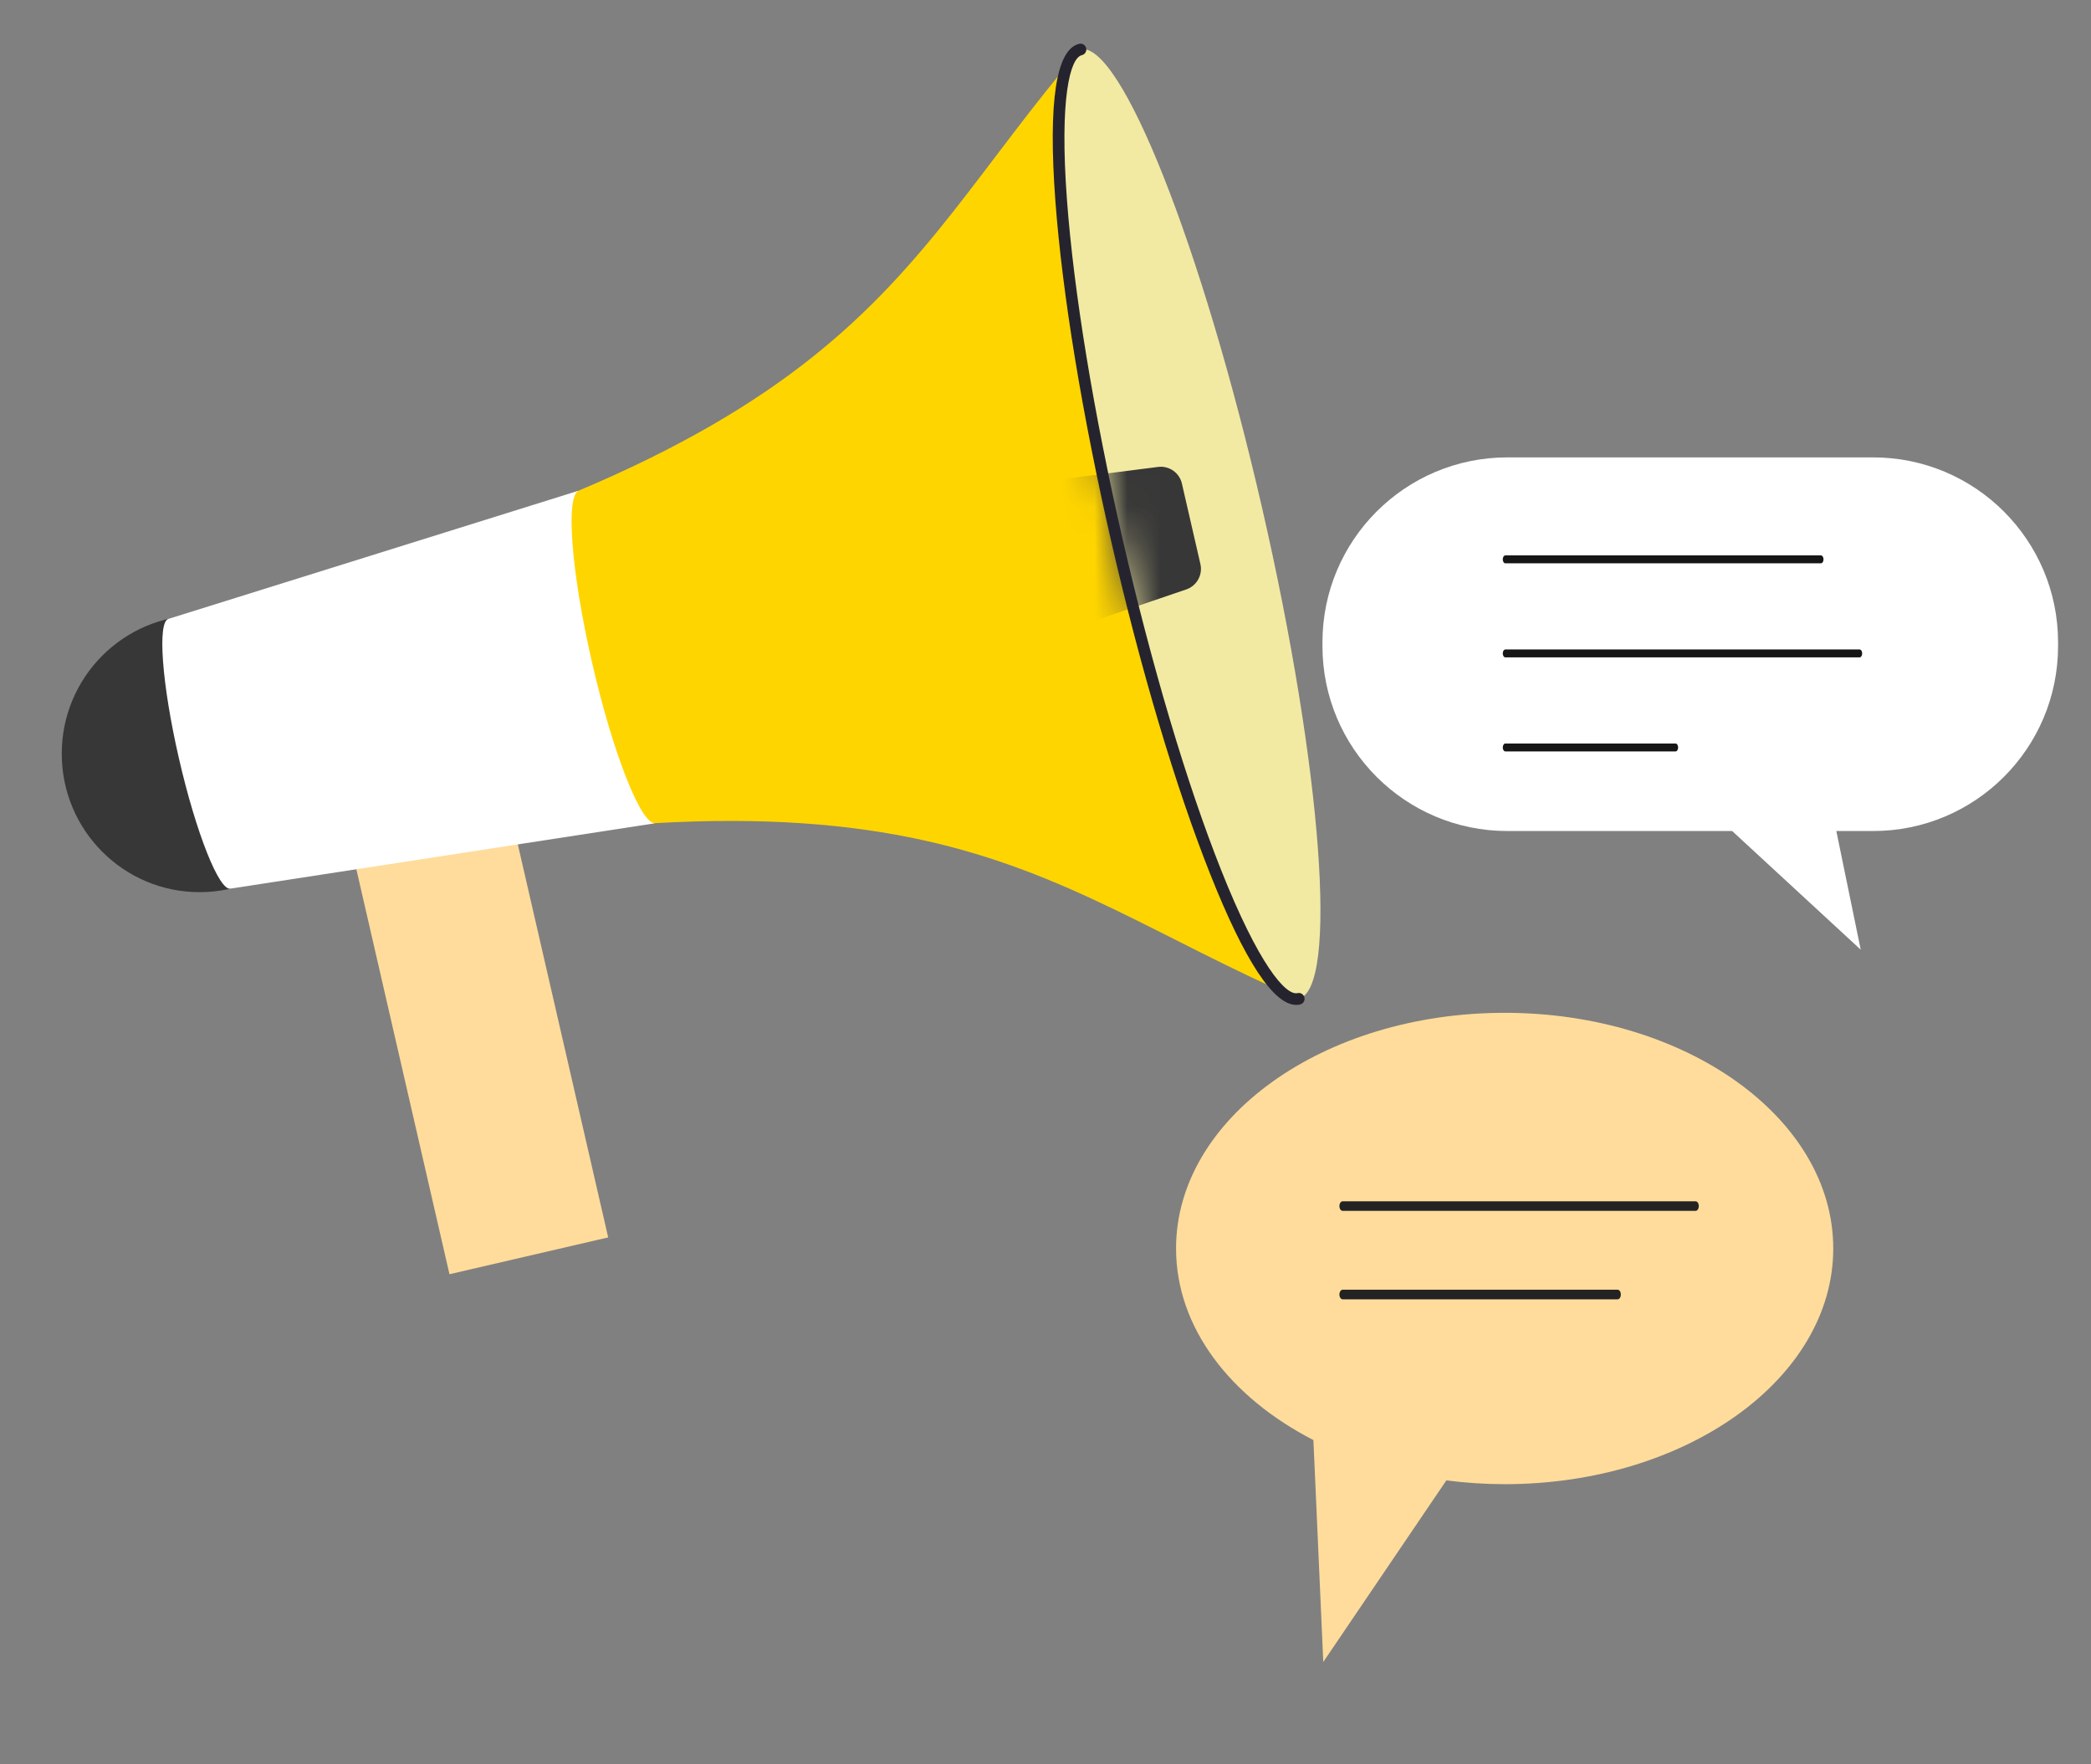 <svg width="64" height="54" viewBox="0 0 64 54" fill="none" xmlns="http://www.w3.org/2000/svg">
<rect x="0" y="0" width="64" height="54" fill="#808080" stroke="none"/>
<path d="M39.746 30.57C31.264 26.881 28.472 22.436 7.053 27.197L5.155 18.94C26.484 13.789 27.053 8.564 33.066 1.515L39.746 30.57Z" fill="#FFD500"/>
<path d="M6.109 27.306C3.779 27.306 1.89 25.41 1.89 23.069C1.89 20.729 3.779 18.832 6.109 18.832C8.439 18.832 10.328 20.729 10.328 23.069C10.328 25.41 8.439 27.306 6.109 27.306Z" fill="#373737"/>
<path d="M15.41 23.934L10.552 25.06L13.757 39L18.615 37.873L15.41 23.934Z" fill="#FFDC9B"/>
<path d="M34.183 16.557C32.339 8.533 31.837 1.798 33.064 1.514C34.29 1.229 36.78 7.503 38.625 15.527C40.469 23.55 40.971 30.285 39.744 30.57C38.518 30.854 36.028 24.58 34.183 16.557Z" fill="#F2EAA3"/>
<path d="M5.159 18.941L17.73 15.012C17.3 15.111 17.475 17.471 18.122 20.283C18.768 23.095 19.641 25.293 20.07 25.194L7.057 27.198C6.709 27.278 6.001 25.495 5.477 23.215C4.953 20.935 4.81 19.021 5.159 18.941Z" fill="white"/>
<mask id="mask0_1012_5277" style="mask-type:luminance" maskUnits="userSpaceOnUse" x="32" y="1" width="9" height="30">
<path d="M34.187 16.557C32.342 8.533 31.841 1.798 33.068 1.514C34.294 1.229 36.784 7.503 38.629 15.527C40.473 23.55 40.974 30.285 39.748 30.57C38.522 30.854 36.032 24.58 34.187 16.557Z" fill="white"/>
</mask>
<g mask="url(#mask0_1012_5277)">
<path d="M33.142 19.12L36.31 18.04C36.631 17.93 36.817 17.595 36.741 17.263L36.175 14.8C36.098 14.468 35.785 14.249 35.448 14.291L32.129 14.715C31.742 14.764 31.482 15.139 31.57 15.521L32.287 18.642C32.375 19.024 32.772 19.247 33.142 19.12Z" fill="#373737"/>
</g>
<path d="M39.674 30.757C39.714 30.757 39.753 30.753 39.792 30.744C39.888 30.722 39.947 30.626 39.925 30.529C39.903 30.433 39.807 30.373 39.712 30.396C39.356 30.478 38.529 29.537 37.369 26.613C36.322 23.974 35.255 20.389 34.365 16.517C33.474 12.645 32.868 8.953 32.657 6.12C32.424 2.982 32.756 1.771 33.112 1.689C33.208 1.667 33.267 1.571 33.245 1.475C33.223 1.378 33.127 1.318 33.032 1.341C32.323 1.505 32.077 3.122 32.302 6.147C32.514 8.997 33.124 12.708 34.018 16.597C34.912 20.486 35.984 24.09 37.038 26.745C38.095 29.409 38.981 30.757 39.674 30.757Z" fill="#25242E"/>
<path d="M46.138 13.999C43.01 13.999 40.477 16.533 40.477 19.66V19.774C40.477 22.902 43.01 25.435 46.138 25.435H53.017L56.952 29.067L56.205 25.435H57.331C60.458 25.435 62.992 22.902 62.992 19.774V19.66C62.992 16.533 60.458 13.999 57.331 13.999H46.138Z" fill="white"/>
<path d="M55.734 17.241H46.075C46.054 17.241 46.034 17.229 46.019 17.206C46.004 17.183 45.996 17.152 45.996 17.12C45.996 17.088 46.004 17.057 46.019 17.035C46.034 17.012 46.054 16.999 46.075 16.999H55.734C55.755 16.999 55.775 17.012 55.79 17.035C55.804 17.057 55.813 17.088 55.813 17.12C55.813 17.152 55.804 17.183 55.79 17.206C55.775 17.229 55.755 17.241 55.734 17.241ZM56.917 20.12H46.075C46.054 20.12 46.034 20.108 46.019 20.085C46.004 20.062 45.996 20.031 45.996 19.999C45.996 19.967 46.004 19.936 46.019 19.913C46.034 19.891 46.054 19.878 46.075 19.878H56.917C56.938 19.878 56.958 19.891 56.973 19.913C56.988 19.936 56.996 19.967 56.996 19.999C56.996 20.031 56.988 20.062 56.973 20.085C56.958 20.108 56.938 20.12 56.917 20.12ZM51.284 22.999H46.075C46.054 22.999 46.034 22.986 46.019 22.963C46.004 22.941 45.996 22.91 45.996 22.878C45.996 22.846 46.004 22.815 46.019 22.792C46.034 22.769 46.054 22.756 46.075 22.756H51.284C51.305 22.756 51.325 22.769 51.34 22.792C51.355 22.815 51.363 22.846 51.363 22.878C51.363 22.91 51.355 22.941 51.34 22.963C51.325 22.986 51.305 22.999 51.284 22.999Z" fill="#161616"/>
<path d="M46.054 30.999C40.499 30.999 35.996 34.229 35.996 38.212C35.996 40.63 37.655 42.767 40.2 44.076L40.502 50.867L44.269 45.31C44.861 45.387 45.457 45.425 46.054 45.426C51.608 45.426 56.111 42.196 56.111 38.212C56.111 34.229 51.608 30.999 46.054 30.999Z" fill="#FFDC9B"/>
<path d="M51.897 37.061H41.096C41.069 37.061 41.044 37.045 41.025 37.018C41.007 36.99 40.996 36.953 40.996 36.914C40.996 36.875 41.007 36.838 41.025 36.81C41.044 36.783 41.069 36.768 41.096 36.768H51.897C51.923 36.768 51.948 36.783 51.967 36.81C51.986 36.838 51.996 36.875 51.996 36.914C51.996 36.953 51.986 36.99 51.967 37.018C51.948 37.045 51.923 37.061 51.897 37.061ZM49.511 39.768H41.096C41.069 39.768 41.044 39.752 41.025 39.725C41.007 39.697 40.996 39.66 40.996 39.621C40.996 39.582 41.007 39.545 41.025 39.517C41.044 39.49 41.069 39.474 41.096 39.474H49.511C49.537 39.474 49.563 39.49 49.581 39.517C49.6 39.545 49.61 39.582 49.61 39.621C49.61 39.66 49.6 39.697 49.581 39.725C49.563 39.752 49.537 39.768 49.511 39.768Z" fill="#232323"/>
</svg>
